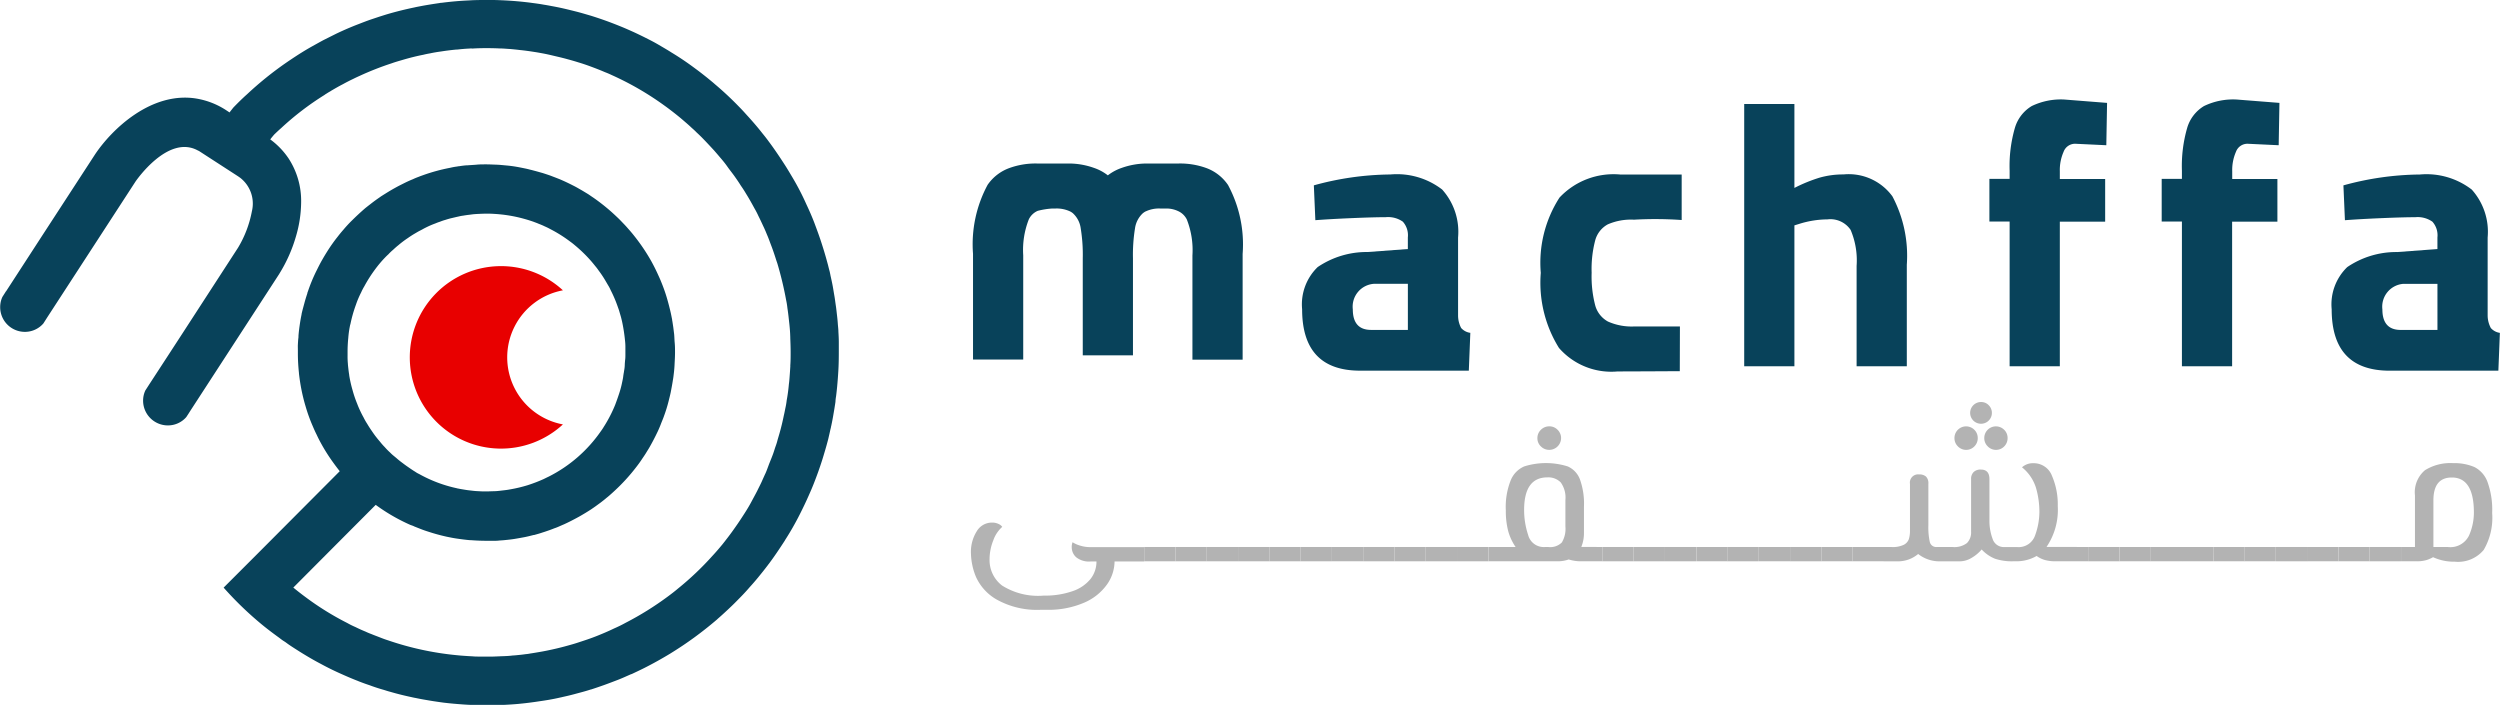 <svg id="Group_253" data-name="Group 253" xmlns="http://www.w3.org/2000/svg" width="99.597" height="28.081" viewBox="0 0 99.597 28.081">
  <path id="Path_2511" data-name="Path 2511" d="M543.224,301.447a3.635,3.635,0,1,1,0-5.342,2.717,2.717,0,0,0,0,5.342Z" transform="translate(-520.798 -284.539)" fill="#e80000"/>
  <path id="Path_2512" data-name="Path 2512" d="M497.8,261.543c0-.136-.008-.276-.016-.413,0-.09-.012-.183-.02-.273-.008-.128-.02-.253-.035-.378s-.027-.257-.047-.386-.035-.265-.058-.393-.043-.261-.066-.389c-.027-.144-.058-.284-.09-.425-.008-.05-.02-.1-.031-.152-.02-.074-.039-.148-.058-.226l-.012-.047c-.039-.144-.078-.288-.121-.432-.035-.121-.074-.245-.113-.366-.09-.288-.195-.572-.3-.853-.1-.265-.214-.522-.335-.779a10.2,10.2,0,0,0-.53-1.024v0c-.1-.167-.195-.331-.3-.495s-.21-.323-.319-.483-.218-.315-.335-.471c-.082-.113-.167-.222-.257-.331-.2-.257-.417-.506-.643-.752-.094-.105-.187-.207-.288-.308a12.862,12.862,0,0,0-.954-.892c-.105-.094-.218-.183-.327-.273-.152-.121-.3-.238-.46-.354a11.45,11.45,0,0,0-.958-.647c-.163-.105-.331-.2-.5-.3s-.339-.187-.51-.273-.331-.163-.5-.241c-.183-.082-.366-.164-.553-.238-.374-.152-.752-.288-1.141-.409-.2-.058-.393-.117-.592-.167s-.4-.1-.6-.144c-.125-.027-.249-.051-.374-.074-.105-.02-.207-.039-.312-.055-.144-.027-.292-.047-.436-.066-.4-.055-.806-.09-1.219-.109-.331-.015-.658-.019-.985-.008h0c-.125,0-.249.008-.37.015-.354.016-.7.047-1.055.093a.391.391,0,0,0-.093.012q-.327.047-.654.105c-.117.023-.234.043-.35.07-.374.078-.748.171-1.114.28l-.261.082-.351.117c-.16.055-.319.117-.479.179-.316.121-.623.253-.927.4a.233.233,0,0,1-.031.016l-.444.222-.023.012c-.144.078-.284.156-.424.234-.3.167-.588.35-.872.541-.066.043-.133.09-.2.136a13.641,13.641,0,0,0-1.527,1.234c-.191.171-.378.354-.557.541-.047.062-.1.125-.144.187l-.02-.012-.094-.062a3.1,3.1,0,0,0-1.211-.479c-1.78-.288-3.349,1.2-4.034,2.224l-2.1,3.228-1.445,2.227c-.008,0-.012.008-.012.012l-.133.21,0,0a.954.954,0,0,0-.09.409.984.984,0,0,0,.985.985.973.973,0,0,0,.736-.335l0,0,.148-.233,3.528-5.429c.016-.019,1.285-1.881,2.477-1.23a.461.461,0,0,1,.086.047l1.527.989.027.02.035.023a1.3,1.3,0,0,1,.479,1.344,4.38,4.38,0,0,1-.553,1.453l-2.192,3.38-.631.97-.717,1.1-.14.218a.147.147,0,0,0-.023.043.953.953,0,0,0-.078.382.987.987,0,0,0,.985.985.967.967,0,0,0,.724-.319c.008-.012.02-.02.023-.031l.074-.113.074-.117,3.532-5.437a.062.062,0,0,0,.016-.027,5.9,5.9,0,0,0,.662-1.488,4.906,4.906,0,0,0,.206-1.359,3.094,3.094,0,0,0-.495-1.737,3.034,3.034,0,0,0-.736-.767c.051-.066.105-.132.16-.195.09-.086.179-.171.273-.253a11.357,11.357,0,0,1,1.725-1.32c.008,0,.012-.012.02-.016.035-.023.07-.043.105-.066s.086-.051.132-.078c0,0,.012-.008.016-.012.152-.089.3-.175.46-.257q.2-.111.409-.21c.093-.047.187-.09.28-.132a11.93,11.93,0,0,1,1.254-.491c.132-.047.265-.086.4-.125.288-.086.576-.16.872-.218.09-.023.175-.039.265-.055.144-.031.288-.055.432-.074.195-.031.389-.055.584-.074a.065.065,0,0,1,.039,0c.171-.02.343-.035.514-.043a.57.57,0,0,1,.117,0c.183-.012.366-.016.553-.016h.016q.257,0,.514.012c.14,0,.284.016.424.023.125.012.249.023.374.039.195.019.393.047.588.078.129.019.253.043.378.066.2.039.4.09.6.136.113.027.226.055.335.086q.222.059.444.129c.132.039.261.082.389.128.226.082.448.167.666.261.093.035.183.074.273.117a11.843,11.843,0,0,1,2.064,1.192c.132.094.261.191.39.292s.253.2.378.308.234.2.347.308c.062.055.128.113.191.179.093.086.187.175.276.269.144.148.284.3.425.452.078.09.156.179.234.273v0c.109.125.21.249.3.378s.2.261.292.393c.082.117.164.234.237.354.07.1.136.2.195.3l0,0,.016.027c.117.187.226.382.331.576a3.328,3.328,0,0,1,.16.308c.066.132.129.265.191.4.055.113.105.23.152.347.059.132.106.27.158.406.085.217.156.437.227.661a.228.228,0,0,1,.012.031c.008.027.02.058.027.086a13.813,13.813,0,0,1,.339,1.425,2.9,2.9,0,0,1,.051.319c.016.105.031.214.043.323s.027.238.039.354c.016.156.027.312.031.467a.082.082,0,0,1,0,.031c.008.195.015.385.015.58,0,.167,0,.339-.012.506a.16.16,0,0,0,0,.043c-.008.132-.016.265-.027.4-.008.109-.016.218-.031.323-.019.214-.047.428-.086.639a2.936,2.936,0,0,1-.055.323c-.019.094-.035.183-.058.277-.051.249-.109.495-.179.736-.023.078-.047.16-.07.238a2.284,2.284,0,0,1-.086.277c-.031.09-.058.183-.09.273-.043.121-.093.241-.14.358s-.086.234-.132.347c-.008.02-.015.035-.023.055a.392.392,0,0,1-.027.058c-.047.105-.093.206-.14.312-.055.121-.117.237-.175.358-.078.152-.16.3-.241.452s-.171.3-.261.44-.183.284-.28.425c-.129.187-.261.374-.4.553-.066.086-.132.171-.2.257-.129.156-.261.312-.4.46a11.842,11.842,0,0,1-1.379,1.309c-.128.109-.261.21-.393.308a12.273,12.273,0,0,1-1.694,1.055c-.148.082-.3.156-.452.222-.226.109-.456.207-.689.3s-.467.171-.709.249c-.16.055-.323.1-.483.144-.265.074-.53.136-.8.191-.113.023-.222.043-.335.062s-.226.039-.339.055a1.18,1.18,0,0,1-.164.023c-.082.012-.167.023-.253.031s-.179.02-.268.023c-.121.016-.245.023-.37.027s-.273.012-.409.016c-.082,0-.167,0-.253,0-.105,0-.21,0-.319,0-.078,0-.152,0-.23-.008l-.21-.012c-.117-.008-.238-.015-.358-.027a11.949,11.949,0,0,1-1.46-.222,11.829,11.829,0,0,1-1.359-.378c-.113-.035-.226-.078-.335-.121s-.218-.082-.327-.128a2.583,2.583,0,0,1-.238-.1c-.136-.055-.273-.117-.405-.183a2.991,2.991,0,0,1-.315-.156,11.34,11.34,0,0,1-1.675-1.04q-.245-.181-.479-.374l2.029-2.037,1.254-1.258a7.333,7.333,0,0,0,1.383.8l.066.023a.493.493,0,0,1,.066.027s.012,0,.015.008l.265.105c.1.039.2.074.3.105a7.426,7.426,0,0,0,.728.2c.132.027.265.055.4.074.183.027.366.051.545.066a.155.155,0,0,1,.043,0c.195.015.4.023.6.023.058,0,.113,0,.171,0s.105,0,.16,0,.105,0,.16-.008c.093-.008.187-.012.277-.023.125-.012.253-.027.374-.047s.249-.043.37-.066.245-.055.366-.086c.008,0,.012,0,.02,0,.113-.031.226-.062.335-.1.09-.027.179-.059.269-.09.062-.023.129-.047.195-.074a1.89,1.89,0,0,0,.191-.074c.07-.031.14-.062.207-.09.093-.043.183-.086.273-.132.105-.054.21-.109.315-.167.167-.094.335-.195.495-.3.074-.051.148-.1.222-.156l.16-.117c.074-.058.148-.113.218-.175.086-.066.167-.14.249-.214a7.545,7.545,0,0,0,.97-1.055c.066-.086.128-.171.187-.261s.121-.175.175-.265.113-.179.164-.273q.093-.164.175-.327c.043-.082.082-.164.121-.245.047-.1.09-.2.128-.3s.082-.2.121-.308a5.869,5.869,0,0,0,.195-.631c.027-.109.055-.218.078-.327.031-.16.062-.323.086-.483.02-.105.031-.21.043-.315s.023-.237.027-.358c.008-.144.016-.288.016-.432,0-.129,0-.257-.012-.382s-.012-.238-.023-.351l-.035-.28c-.012-.078-.023-.156-.035-.23a.6.6,0,0,1-.012-.082c-.019-.09-.035-.179-.055-.265-.047-.206-.1-.409-.16-.611s-.132-.4-.21-.592c-.039-.1-.082-.195-.125-.288q-.128-.286-.28-.561a7.535,7.535,0,0,0-.674-1c-.078-.1-.163-.2-.253-.3-.059-.07-.121-.136-.183-.2s-.144-.152-.222-.226-.152-.144-.23-.214a7.822,7.822,0,0,0-.744-.588c-.066-.043-.132-.09-.2-.136-.117-.07-.234-.144-.354-.21-.086-.051-.175-.1-.265-.144-.167-.086-.339-.167-.514-.242l-.137-.054-.245-.094c-.1-.035-.195-.066-.3-.1l-.249-.07c-.09-.023-.183-.05-.273-.07-.047-.015-.094-.023-.14-.035-.133-.027-.265-.055-.4-.078s-.265-.039-.4-.051-.265-.027-.4-.031-.269-.012-.4-.012-.249,0-.374.012-.249.016-.37.027a.148.148,0,0,0-.043,0q-.14.012-.28.035c-.039,0-.074.012-.109.015a2.534,2.534,0,0,0-.249.047,7.174,7.174,0,0,0-1.075.292c-.055.02-.113.039-.167.062-.082.031-.163.062-.241.1-.129.051-.253.109-.378.172-.093.047-.187.093-.28.144s-.21.117-.312.179-.2.125-.3.187a.121.121,0,0,0-.027.02c-.136.093-.268.187-.4.292-.066.05-.129.1-.195.152-.187.16-.366.327-.541.5a4.922,4.922,0,0,0-.335.362c-.082.093-.16.187-.234.284a6.436,6.436,0,0,0-.424.6c-.066.105-.129.21-.191.319-.086.148-.16.3-.234.448a6.418,6.418,0,0,0-.335.81.346.346,0,0,0-.027.09c-.043.129-.082.257-.117.389s-.07.253-.1.382a.443.443,0,0,0-.012.07c-.027.125-.047.245-.066.37-.023.156-.043.312-.055.467,0,.039,0,.078-.008.117-.008.078-.012.156-.016.234s0,.156,0,.234c0,.031,0,.062,0,.093v.035c0,.261.016.518.043.775v.012a7.623,7.623,0,0,0,.129.791c.039.175.082.347.133.514a6.377,6.377,0,0,0,.284.79c.051.121.105.242.164.358.062.136.133.269.206.4a7,7,0,0,0,.436.682c.09.125.179.245.273.362l-3.271,3.283-1.355,1.355a13.531,13.531,0,0,0,1.414,1.379c.257.218.526.421.8.619.066.051.129.1.195.14s.132.094.2.14c.136.093.28.183.421.273.28.175.565.343.857.495.245.133.495.257.748.37.234.105.467.207.709.3.02.008.043.02.066.027.132.051.265.1.4.144q.28.105.572.187c.086.027.171.055.261.078.28.082.565.152.857.214.051.012.1.023.152.031.144.031.292.058.436.082.218.039.432.07.65.1.277.035.561.058.841.078s.553.023.826.027h.062c.121,0,.242,0,.362,0,.288-.008.577-.023.861-.047.308-.027.612-.066.915-.113.117-.016.233-.035.347-.054.152-.027.3-.055.448-.09a.761.761,0,0,0,.09-.02c.163-.035.327-.074.487-.117l.043-.012c.191-.051.382-.1.568-.16a.281.281,0,0,1,.055-.015c.172-.055.339-.113.506-.172.183-.066.366-.136.549-.206s.358-.152.537-.23a.014.014,0,0,1,.012,0c.175-.082.347-.163.518-.249.347-.175.689-.366,1.024-.569q.246-.152.491-.315c.163-.109.323-.222.479-.335.308-.226.608-.463.9-.713l.02-.02c.121-.105.242-.214.358-.323.047-.043.093-.086.136-.128.117-.109.234-.226.347-.343.148-.148.292-.3.428-.46.125-.136.242-.273.358-.413,0,0,.008-.012.012-.016.125-.152.249-.308.366-.463a.582.582,0,0,1,.039-.051c.105-.14.207-.284.308-.432s.218-.323.323-.487a.062.062,0,0,0,.012-.023,11.1,11.1,0,0,0,.588-1.028c.132-.261.261-.53.378-.8q.1-.222.187-.444c.117-.3.226-.6.323-.907.043-.132.082-.269.121-.4s.086-.3.125-.452c.031-.132.062-.265.09-.4a.382.382,0,0,0,.016-.062c0-.023.012-.047.015-.07.035-.163.066-.327.093-.495.027-.152.051-.3.074-.46a.044.044,0,0,1,0-.02,1.62,1.62,0,0,1,.023-.191c.016-.128.031-.257.043-.389q.029-.31.047-.619c.016-.257.019-.514.019-.771v-.21C497.8,261.644,497.8,261.593,497.8,261.543Zm-19.46-.7a5.336,5.336,0,0,1,.222-.787,3.663,3.663,0,0,1,.21-.495,2,2,0,0,1,.125-.241,5.535,5.535,0,0,1,.432-.678c.1-.136.21-.269.323-.393.066-.07.128-.136.2-.2a2.1,2.1,0,0,1,.191-.183c.066-.062.132-.121.2-.175a4.008,4.008,0,0,1,.417-.312.038.038,0,0,1,.019-.015c.07-.047.14-.093.214-.136s.156-.094.234-.132.14-.078.214-.113a3.347,3.347,0,0,1,.385-.167,1.842,1.842,0,0,1,.187-.07,2.041,2.041,0,0,1,.218-.074c.082-.027.167-.051.249-.07s.179-.043.269-.062a1.611,1.611,0,0,1,.187-.035c.07-.012.14-.023.21-.031s.125-.016.187-.024c.082-.008.164-.012.249-.016s.183-.008.273-.008.2,0,.3.008a5.685,5.685,0,0,1,.88.117,5.958,5.958,0,0,1,.709.2c.058.024.121.043.179.07.09.035.179.07.265.113a2.243,2.243,0,0,1,.214.105,5.323,5.323,0,0,1,.779.487c.07.05.136.1.2.156a5.577,5.577,0,0,1,.67.654c.047.055.094.113.14.171a2.063,2.063,0,0,1,.14.183,4.129,4.129,0,0,1,.257.382l.117.2a1.486,1.486,0,0,1,.109.207c.066.128.125.257.179.389v0c.055.132.1.265.148.4l.082.28c.019.078.039.152.054.23a6.718,6.718,0,0,1,.105.693,2.348,2.348,0,0,1,.016.237c0,.109,0,.222,0,.335,0,.062,0,.129-.008.191s-.012.121-.016.183a1.4,1.4,0,0,1-.031.284.3.3,0,0,1-.008.058c-.012.062-.02.121-.027.179s-.023.125-.035.183a3.813,3.813,0,0,1-.125.475c-.051.156-.105.308-.163.46a5.5,5.5,0,0,1-.315.643c-.039.066-.078.136-.121.2a2.115,2.115,0,0,1-.129.195,5.584,5.584,0,0,1-2.076,1.807c-.066.031-.136.066-.206.1a6.141,6.141,0,0,1-.631.242,5.532,5.532,0,0,1-.7.167q-.117.023-.234.035l-.195.023a2.329,2.329,0,0,1-.233.016c-.094,0-.187.008-.281.008h0c-.1,0-.191,0-.288-.008a3.09,3.09,0,0,1-.327-.027c-.086-.008-.175-.02-.261-.035s-.175-.027-.261-.047c-.012,0-.023,0-.035-.008a5.415,5.415,0,0,1-1.511-.569.891.891,0,0,1-.156-.09c-.117-.07-.226-.148-.339-.226-.055-.039-.109-.078-.164-.121a3.108,3.108,0,0,1-.249-.2l-.132-.109c-.043-.035-.086-.078-.125-.117a2.593,2.593,0,0,1-.206-.21,2.45,2.45,0,0,1-.191-.218c-.062-.07-.117-.14-.172-.21-.008-.012-.015-.019-.023-.031-.055-.074-.105-.148-.156-.222s-.109-.164-.156-.245a2.328,2.328,0,0,1-.144-.253c-.039-.07-.078-.144-.113-.218-.051-.105-.1-.214-.14-.323a4.554,4.554,0,0,1-.187-.549,4.878,4.878,0,0,1-.132-.584.028.028,0,0,1,0-.015c-.012-.074-.023-.148-.031-.222s-.019-.156-.023-.234a3.086,3.086,0,0,1-.012-.331c0-.039,0-.078,0-.117a5.409,5.409,0,0,1,.027-.565A3.973,3.973,0,0,1,478.337,260.838Z" transform="translate(-464.383 -247.914)" fill="#08425a"/>
  <path id="Path_2513" data-name="Path 2513" d="M701.683,284.481v-3.1a2.519,2.519,0,0,0-.634-1.91,2.957,2.957,0,0,0-2.067-.6,11.754,11.754,0,0,0-3.045.433l.06,1.388q.582-.045,1.448-.082t1.358-.038a1.021,1.021,0,0,1,.679.179.811.811,0,0,1,.2.627v.463l-1.6.119a3.476,3.476,0,0,0-1.993.6,2.066,2.066,0,0,0-.619,1.679q0,2.448,2.313,2.448h4.328l.06-1.507a.592.592,0,0,1-.366-.194A1.079,1.079,0,0,1,701.683,284.481Zm-2,.582H698.22q-.731,0-.731-.821a.912.912,0,0,1,.836-1.015h1.358Z" transform="translate(-643.595 -271.92)" fill="#08425a"/>
  <path id="Path_2514" data-name="Path 2514" d="M738.554,279.791a4.792,4.792,0,0,0-.746,3,4.914,4.914,0,0,0,.724,2.99,2.768,2.768,0,0,0,2.336.937c.6,0,2.478-.011,2.478-.011l.005-1.782-1.8,0a2.323,2.323,0,0,1-1.067-.195,1.049,1.049,0,0,1-.508-.645,4.571,4.571,0,0,1-.142-1.3,4.5,4.5,0,0,1,.142-1.289,1.028,1.028,0,0,1,.5-.637,2.314,2.314,0,0,1,1.045-.187,15.026,15.026,0,0,1,1.9.013v-1.811h-2.433A2.952,2.952,0,0,0,738.554,279.791Z" transform="translate(-676.425 -271.92)" fill="#08425a"/>
  <path id="Path_2515" data-name="Path 2515" d="M777.864,269.176a3.425,3.425,0,0,0-.948.127,6.084,6.084,0,0,0-1.008.411V266.37h-2v10.448h2v-5.612l.194-.06a3.809,3.809,0,0,1,1.12-.179.972.972,0,0,1,.925.418,3.1,3.1,0,0,1,.239,1.433v4h2v-4.045a5.059,5.059,0,0,0-.574-2.724A2.155,2.155,0,0,0,777.864,269.176Z" transform="translate(-704.421 -262.227)" fill="#08425a"/>
  <path id="Path_2516" data-name="Path 2516" d="M819.1,265.833a1.508,1.508,0,0,0-.672.873,5.474,5.474,0,0,0-.209,1.7v.328h-.806v1.7h.806V276.2h2v-5.762h1.806v-1.7h-1.806v-.313a1.8,1.8,0,0,1,.15-.769.487.487,0,0,1,.463-.321l1.239.059.03-1.687-1.7-.134A2.667,2.667,0,0,0,819.1,265.833Z" transform="translate(-738.158 -261.608)" fill="#08425a"/>
  <path id="Path_2517" data-name="Path 2517" d="M849.676,265.833a1.508,1.508,0,0,0-.671.873,5.466,5.466,0,0,0-.209,1.7v.328h-.806v1.7h.806V276.2h2v-5.762H852.6v-1.7H850.8v-.313a1.808,1.808,0,0,1,.149-.769.487.487,0,0,1,.463-.321l1.239.059.03-1.687-1.7-.134A2.669,2.669,0,0,0,849.676,265.833Z" transform="translate(-761.871 -261.608)" fill="#08425a"/>
  <path id="Path_2518" data-name="Path 2518" d="M884.513,284.989a1.077,1.077,0,0,1-.127-.507v-3.1a2.519,2.519,0,0,0-.634-1.91,2.957,2.957,0,0,0-2.067-.6,11.758,11.758,0,0,0-3.045.433l.06,1.388q.582-.045,1.448-.082t1.358-.038a1.02,1.02,0,0,1,.679.179.81.81,0,0,1,.2.627v.463l-1.6.119a3.475,3.475,0,0,0-1.993.6,2.066,2.066,0,0,0-.62,1.679q0,2.448,2.313,2.448h4.328l.06-1.507A.591.591,0,0,1,884.513,284.989Zm-2.127.075h-1.463q-.731,0-.731-.821a.912.912,0,0,1,.836-1.015h1.358Z" transform="translate(-785.281 -271.92)" fill="#08425a"/>
  <path id="Path_2519" data-name="Path 2519" d="M646.323,277.111a3.064,3.064,0,0,0-1.1-.18h-1.254a3,3,0,0,0-1.008.172,1.909,1.909,0,0,0-.56.3,1.877,1.877,0,0,0-.56-.3,2.982,2.982,0,0,0-1.008-.172h-1.253a3.049,3.049,0,0,0-1.1.18,1.794,1.794,0,0,0-.868.669,4.994,4.994,0,0,0-.582,2.747l0,4.213h2l0-4.153a3.328,3.328,0,0,1,.224-1.434.715.715,0,0,1,.352-.336,3.036,3.036,0,0,1,.584-.093h.011c.038,0,.077,0,.112,0a1.26,1.26,0,0,1,.593.12.634.634,0,0,1,.1.066.991.991,0,0,1,.314.6,6.55,6.55,0,0,1,.082,1.2v3.864h2v-3.864a6.56,6.56,0,0,1,.082-1.2,1.006,1.006,0,0,1,.314-.6.944.944,0,0,1,.1-.068h.006a1.233,1.233,0,0,1,.584-.118c.035,0,.074,0,.112,0h.011c.035,0,.068,0,.1,0a1.089,1.089,0,0,1,.483.1.714.714,0,0,1,.353.336,3.335,3.335,0,0,1,.224,1.434l0,4.153h2l0-4.213a4.992,4.992,0,0,0-.582-2.747A1.792,1.792,0,0,0,646.323,277.111Z" transform="translate(-598.266 -270.417)" fill="#08425a"/>
  <g id="Group_252" data-name="Group 252" transform="translate(38.685 16.016)">
    <path id="Path_2520" data-name="Path 2520" d="M637.716,343.694a1.975,1.975,0,0,1-.818-.9,2.593,2.593,0,0,1-.2-.941,1.541,1.541,0,0,1,.232-.875.7.7,0,0,1,.607-.346.585.585,0,0,1,.257.053.353.353,0,0,1,.151.118,1.289,1.289,0,0,0-.358.542,2.032,2.032,0,0,0-.147.753,1.27,1.27,0,0,0,.5,1.043,2.687,2.687,0,0,0,1.657.4,3.327,3.327,0,0,0,1.145-.175,1.561,1.561,0,0,0,.717-.484,1.113,1.113,0,0,0,.24-.7h-.236a.816.816,0,0,1-.57-.167.531.531,0,0,1-.179-.4.493.493,0,0,1,.033-.2,1.136,1.136,0,0,0,.3.134,1.339,1.339,0,0,0,.411.061H643.6v.57H642.42a1.616,1.616,0,0,1-.289.9,2.153,2.153,0,0,1-.9.733,3.584,3.584,0,0,1-1.543.293H639.5A3.3,3.3,0,0,1,637.716,343.694Z" transform="translate(-636.702 -335.829)" fill="#b3b3b3"/>
    <path id="Path_2521" data-name="Path 2521" d="M667.433,344.981h1.246v.57h-1.246Z" transform="translate(-660.534 -339.206)" fill="#b3b3b3"/>
    <path id="Path_2522" data-name="Path 2522" d="M672.984,344.981h1.246v.57h-1.246Z" transform="translate(-664.839 -339.206)" fill="#b3b3b3"/>
    <path id="Path_2523" data-name="Path 2523" d="M678.535,344.981h1.246v.57h-1.246Z" transform="translate(-669.144 -339.206)" fill="#b3b3b3"/>
    <path id="Path_2524" data-name="Path 2524" d="M684.087,344.981h1.246v.57h-1.246Z" transform="translate(-673.449 -339.206)" fill="#b3b3b3"/>
    <path id="Path_2525" data-name="Path 2525" d="M689.638,344.981h1.246v.57h-1.246Z" transform="translate(-677.754 -339.206)" fill="#b3b3b3"/>
    <path id="Path_2526" data-name="Path 2526" d="M695.188,344.981h1.246v.57h-1.246Z" transform="translate(-682.058 -339.206)" fill="#b3b3b3"/>
    <path id="Path_2527" data-name="Path 2527" d="M700.74,344.981h1.246v.57H700.74Z" transform="translate(-686.364 -339.206)" fill="#b3b3b3"/>
    <path id="Path_2528" data-name="Path 2528" d="M706.291,344.981h1.246v.57h-1.246Z" transform="translate(-690.668 -339.206)" fill="#b3b3b3"/>
    <path id="Path_2529" data-name="Path 2529" d="M711.842,344.981h1.246v.57h-1.246Z" transform="translate(-694.973 -339.206)" fill="#b3b3b3"/>
    <path id="Path_2530" data-name="Path 2530" d="M717.394,344.981h1.246v.57h-1.246Z" transform="translate(-699.279 -339.206)" fill="#b3b3b3"/>
    <path id="Path_2531" data-name="Path 2531" d="M722.944,344.981h1.246v.57h-1.246Z" transform="translate(-703.583 -339.206)" fill="#b3b3b3"/>
    <path id="Path_2532" data-name="Path 2532" d="M733.041,328.38v.57h-.814a1.635,1.635,0,0,1-.529-.073,1.294,1.294,0,0,1-.456.073H728.5v-.57h1.083a2.082,2.082,0,0,1-.3-.652,3.205,3.205,0,0,1-.09-.806,2.865,2.865,0,0,1,.2-1.21,1.019,1.019,0,0,1,.534-.542,2.893,2.893,0,0,1,1.731,0,.914.914,0,0,1,.485.509,2.876,2.876,0,0,1,.163,1.1V327.8a1.449,1.449,0,0,1-.106.578Zm-1.617-.179a1.051,1.051,0,0,0,.143-.635v-1.059a1.029,1.029,0,0,0-.187-.7.691.691,0,0,0-.53-.2q-.928,0-.928,1.3a3.156,3.156,0,0,0,.159.99.642.642,0,0,0,.664.485h.147A.653.653,0,0,0,731.424,328.2Zm-.835-3.828a.446.446,0,0,1-.138-.326.456.456,0,0,1,.138-.334.465.465,0,0,1,.342-.139.447.447,0,0,1,.326.139.456.456,0,0,1,.138.334.473.473,0,0,1-.464.464A.464.464,0,0,1,730.589,324.372Z" transform="translate(-707.888 -322.605)" fill="#b3b3b3"/>
    <path id="Path_2533" data-name="Path 2533" d="M748.741,344.981h1.246v.57h-1.246Z" transform="translate(-723.589 -339.206)" fill="#b3b3b3"/>
    <path id="Path_2534" data-name="Path 2534" d="M754.292,344.981h1.246v.57h-1.246Z" transform="translate(-727.893 -339.206)" fill="#b3b3b3"/>
    <path id="Path_2535" data-name="Path 2535" d="M759.844,344.981h1.246v.57h-1.246Z" transform="translate(-732.199 -339.206)" fill="#b3b3b3"/>
    <path id="Path_2536" data-name="Path 2536" d="M765.4,344.981h1.246v.57H765.4Z" transform="translate(-736.504 -339.206)" fill="#b3b3b3"/>
    <path id="Path_2537" data-name="Path 2537" d="M770.945,344.981h1.246v.57h-1.246Z" transform="translate(-740.808 -339.206)" fill="#b3b3b3"/>
    <path id="Path_2538" data-name="Path 2538" d="M776.5,344.981h1.246v.57H776.5Z" transform="translate(-745.113 -339.206)" fill="#b3b3b3"/>
    <path id="Path_2539" data-name="Path 2539" d="M782.048,344.981h1.246v.57h-1.246Z" transform="translate(-749.418 -339.206)" fill="#b3b3b3"/>
    <path id="Path_2540" data-name="Path 2540" d="M787.6,344.981h1.246v.57H787.6Z" transform="translate(-753.724 -339.206)" fill="#b3b3b3"/>
    <path id="Path_2541" data-name="Path 2541" d="M793.15,344.981H794.4v.57H793.15Z" transform="translate(-758.028 -339.206)" fill="#b3b3b3"/>
    <path id="Path_2542" data-name="Path 2542" d="M806.838,325.032v.57h-1.287a1.565,1.565,0,0,1-.444-.053,1.079,1.079,0,0,1-.322-.159,1.617,1.617,0,0,1-.839.212h-.089a2.139,2.139,0,0,1-.725-.1,1.465,1.465,0,0,1-.537-.371,1.521,1.521,0,0,1-.4.334.919.919,0,0,1-.476.139h-.766a1.376,1.376,0,0,1-.888-.293,1.241,1.241,0,0,1-.806.293H798.7v-.57h.31a1.017,1.017,0,0,0,.484-.09.413.413,0,0,0,.2-.224,1.122,1.122,0,0,0,.045-.346v-1.857a.327.327,0,0,1,.366-.375.393.393,0,0,1,.273.085.377.377,0,0,1,.094.289v1.645a2.755,2.755,0,0,0,.057.672.264.264,0,0,0,.285.2h.619a.823.823,0,0,0,.578-.159.6.6,0,0,0,.163-.452v-2.093a.38.38,0,0,1,.1-.281.391.391,0,0,1,.289-.1q.342,0,.342.383v1.637a2.039,2.039,0,0,0,.126.741.466.466,0,0,0,.468.326h.5a.693.693,0,0,0,.729-.477,2.751,2.751,0,0,0,.167-.908,3.456,3.456,0,0,0-.135-.973,1.692,1.692,0,0,0-.558-.819.641.641,0,0,1,.448-.163.775.775,0,0,1,.745.5,2.87,2.87,0,0,1,.232,1.206,2.629,2.629,0,0,1-.448,1.629Zm-4.533-4.667a.453.453,0,0,1,.134.326.462.462,0,0,1-.134.334.457.457,0,0,1-.656,0,.455.455,0,0,1-.138-.334.464.464,0,0,1,.794-.326Zm.57-.982a.433.433,0,1,1-.305-.126A.416.416,0,0,1,802.875,319.383Zm.619.982a.453.453,0,0,1,.134.326.462.462,0,0,1-.134.334.457.457,0,0,1-.656,0,.454.454,0,0,1-.139-.334.464.464,0,0,1,.794-.326Z" transform="translate(-762.333 -319.257)" fill="#b3b3b3"/>
    <path id="Path_2543" data-name="Path 2543" d="M834.947,344.981h1.246v.57h-1.246Z" transform="translate(-790.442 -339.206)" fill="#b3b3b3"/>
    <path id="Path_2544" data-name="Path 2544" d="M840.5,344.981h1.246v.57H840.5Z" transform="translate(-794.746 -339.206)" fill="#b3b3b3"/>
    <path id="Path_2545" data-name="Path 2545" d="M846.05,344.981H847.3v.57H846.05Z" transform="translate(-799.052 -339.206)" fill="#b3b3b3"/>
    <path id="Path_2546" data-name="Path 2546" d="M851.6,344.981h1.246v.57H851.6Z" transform="translate(-803.357 -339.206)" fill="#b3b3b3"/>
    <path id="Path_2547" data-name="Path 2547" d="M857.151,344.981H858.4v.57h-1.246Z" transform="translate(-807.661 -339.206)" fill="#b3b3b3"/>
    <path id="Path_2548" data-name="Path 2548" d="M862.7,344.981h1.246v.57H862.7Z" transform="translate(-811.966 -339.206)" fill="#b3b3b3"/>
    <path id="Path_2549" data-name="Path 2549" d="M868.254,344.981H869.5v.57h-1.246Z" transform="translate(-816.271 -339.206)" fill="#b3b3b3"/>
    <path id="Path_2550" data-name="Path 2550" d="M873.8,344.981h1.246v.57H873.8Z" transform="translate(-820.576 -339.206)" fill="#b3b3b3"/>
    <path id="Path_2551" data-name="Path 2551" d="M879.356,344.981H880.6v.57h-1.246Z" transform="translate(-824.881 -339.206)" fill="#b3b3b3"/>
    <path id="Path_2552" data-name="Path 2552" d="M884.907,344.981h1.246v.57h-1.246Z" transform="translate(-829.186 -339.206)" fill="#b3b3b3"/>
    <path id="Path_2553" data-name="Path 2553" d="M893.383,330.26a1.082,1.082,0,0,1,.521.591,3.257,3.257,0,0,1,.187,1.242,2.537,2.537,0,0,1-.338,1.47,1.326,1.326,0,0,1-1.153.468,1.979,1.979,0,0,1-.863-.179,1.437,1.437,0,0,1-.261.114,1.373,1.373,0,0,1-.415.049h-.6v-.57h.554v-2.053a1.148,1.148,0,0,1,.4-1.006,1.914,1.914,0,0,1,1.116-.281A2.043,2.043,0,0,1,893.383,330.26Zm-.22,2.741a2.27,2.27,0,0,0,.2-.924q0-1.4-.88-1.4-.733,0-.733.912v1.857h.57A.825.825,0,0,0,893.163,333Z" transform="translate(-833.491 -327.67)" fill="#b3b3b3"/>
  </g>
</svg>
